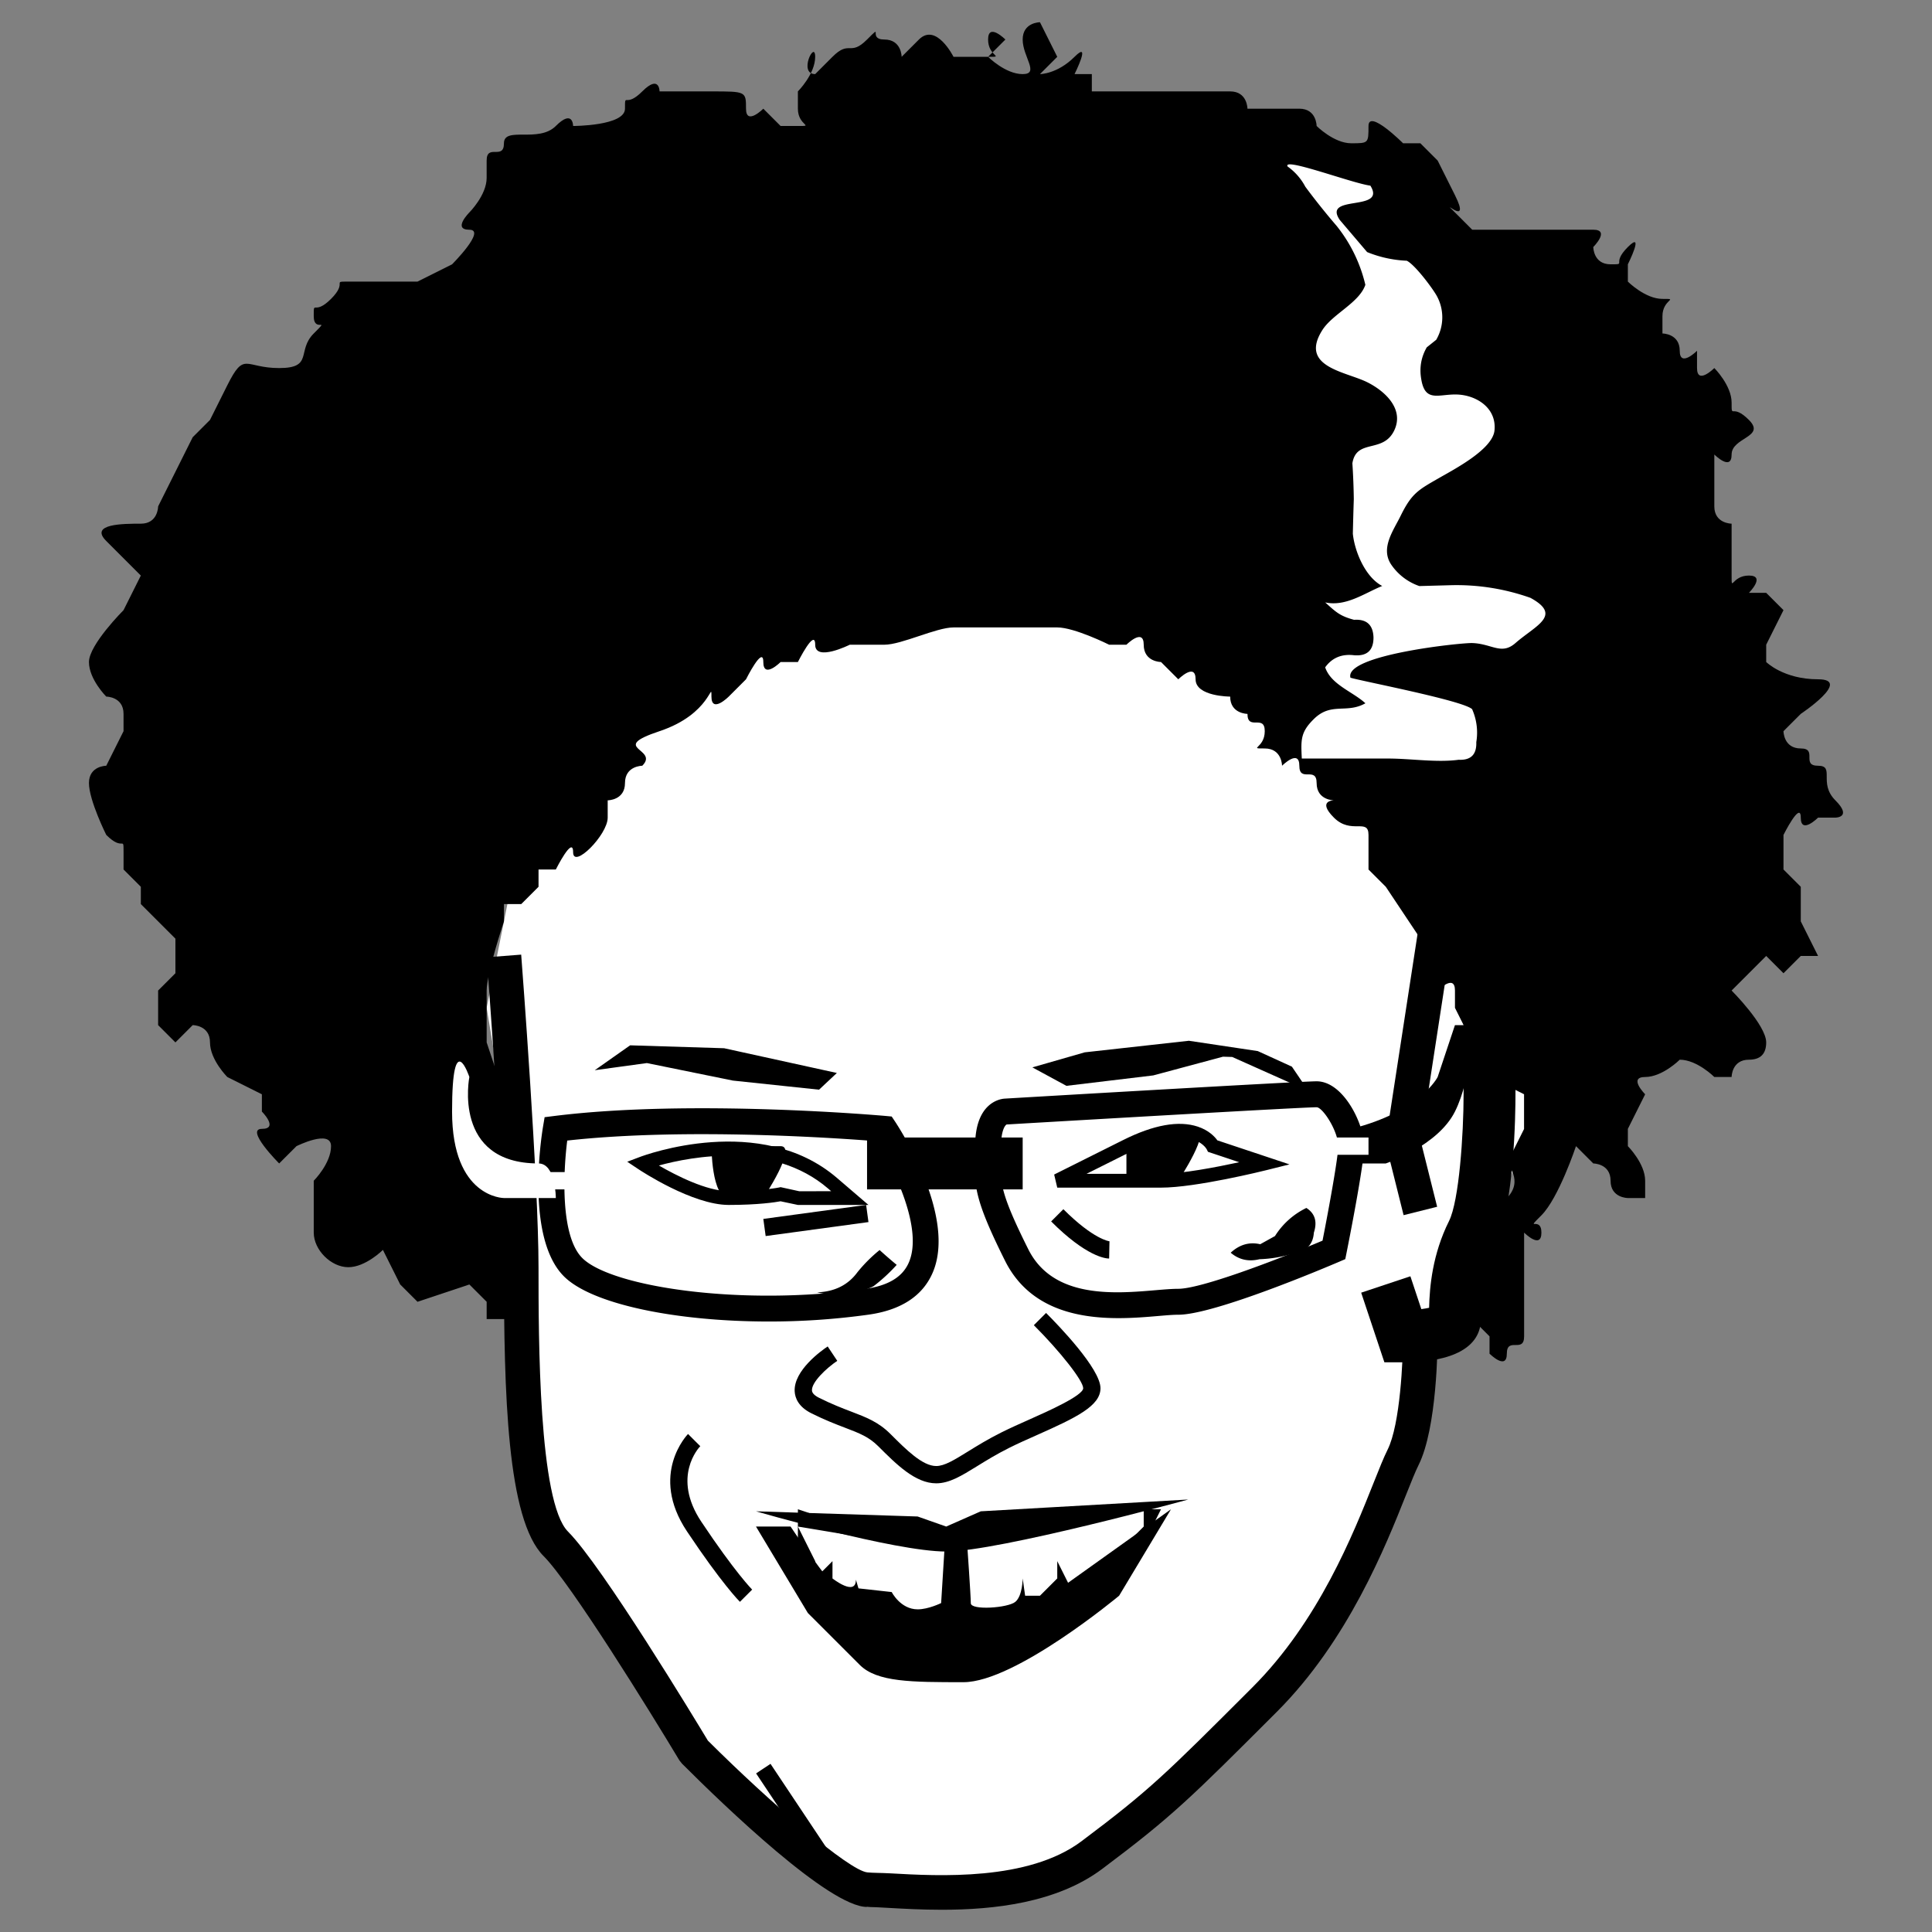 <?xml version="1.0" encoding="utf-8"?>
<svg xmlns="http://www.w3.org/2000/svg" viewBox="0 0 200 200">
  <rect x="0" y="0" width="200" height="200" fill="#808080" stroke="none"/>
  <path d="m53.958 86.43-3.58 17.9 1.79 10.74 1.79 37.589 5.37 8.95 12.53 17.9 5.37 7.16 12.53 10.739 14.32-1.79 5.369-1.79 19.69-14.32 12.53-21.48 5.37-16.109v-3.58l3.58-3.58 7.159-16.11v-12.53l-5.37-14.319-12.53-34.009-53.698 1.79h-25.06l-7.16 26.85z" fill="#fff" stroke-width="0"/>
  <path d="m61.57 110.788 5.396-.74 8.896 1.812 8.925.944 1.845-1.73-11.669-2.561-9.732-.302-3.662 2.577zM106.871 110.495l3.523 1.91 8.987-1.078 7.225-1.939.952.029 7.89 3.523-1.711-2.52-3.532-1.612-7.13-1.068-10.782 1.197-5.422 1.558zM96.917 153.553c-2.16 0-4.113-1.953-6.003-3.842-.972-.97-1.949-1.344-3.428-1.91-.931-.355-2.092-.798-3.5-1.502-1.347-.675-1.679-1.593-1.72-2.245-.136-2.188 2.82-4.274 3.415-4.67l.993 1.49c-1.09.728-2.675 2.208-2.62 3.069.015.266.263.52.733.755 1.329.664 2.395 1.072 3.337 1.432 1.574.6 2.815 1.075 4.056 2.316 1.63 1.63 3.317 3.317 4.737 3.317.851 0 1.867-.626 3.27-1.494.978-.605 2.086-1.29 3.49-1.991.907-.453 1.926-.906 2.945-1.36 1.788-.795 5.51-2.448 5.51-3.21 0-.768-2.34-3.757-5.108-6.526l1.265-1.266c1.322 1.321 5.633 5.788 5.633 7.793 0 1.83-2.498 3.034-6.573 4.845-.995.441-1.99.883-2.872 1.325-1.332.666-2.403 1.328-3.347 1.912-1.595.985-2.853 1.762-4.213 1.762ZM89.902 124.735h-7.305l-1.795-.379c-.52.097-2.302.379-5.365.379-3.753 0-9.12-3.55-9.346-3.7l-1.16-.772 1.303-.493c.505-.193 12.498-4.62 20.41 2.17l3.258 2.795Zm-9.095-1.842 1.944.427 3.29-.01-.33-.283c-5.725-4.915-14.142-3.3-17.503-2.375 1.767 1.023 4.94 2.651 7.23 2.651 3.438 0 5.2-.373 5.217-.376l.152-.034Zm39.38.052h-10.74l-.32-1.357 7.16-3.58c3.148-1.573 5.737-2.032 7.707-1.38 1.145.382 1.756 1.042 2.029 1.422l7.462 2.487-2.386.597c-.295.073-7.285 1.81-10.913 1.81Zm-7.708-1.432h7.707c2.156 0 5.713-.683 8.097-1.2l-3.234-1.078-.132-.266c-.06-.107-1.637-2.856-7.99.32l-4.448 2.224Z" stroke-width="0"/>
  <path d="M73.648 118.65s0 5.37 1.79 5.37h3.58s3.58-5.37 1.79-5.37h-7.16ZM116.607 118.65v3.58h5.37s3.58-5.37 1.79-5.37-7.16 1.79-7.16 1.79ZM89.757 117.754h16.11v5.37h-16.11zM76.595 165.82c-.076-.074-1.894-1.913-5.482-7.295-3.942-5.912.071-10.038.112-10.08l1.265 1.266-.633-.632.637.629c-.124.127-2.998 3.164.108 7.824 3.465 5.198 5.242 7.007 5.26 7.024l-1.267 1.265Z" stroke-width="0"/>
  <path d="M79.584 136.802c-9.548 0-18.3-1.769-21.206-4.674-3.953-3.954-2.36-14.32-2.165-15.49l.166-.987.993-.124c14.295-1.787 34.098-.023 34.297-.005l.638.059.357.534c.266.398 6.482 9.834 3.85 15.717-1.051 2.352-3.26 3.783-6.566 4.256a74.134 74.134 0 0 1-10.364.714Zm-20.865-18.73c-.42 3.334-.716 9.883 1.558 12.158 2.989 2.987 16.438 5.036 29.29 3.2 2.365-.338 3.836-1.219 4.495-2.692 1.572-3.51-1.575-9.834-3.288-12.597-3.42-.277-19.612-1.456-32.055-.07Zm57.076 18.381c-4.212.001-9.252-.936-11.748-5.928-3.104-6.21-3.202-7.731-3.125-10.578.01-.393.022-.817.022-1.298 0-4.49 2.558-4.885 3.054-4.919 1.245-.074 30.489-1.793 32.298-1.793 2.795 0 4.922 4.474 4.922 6.712 0 1.869-1.63 10.074-1.816 11.003l-.138.693-.648.278c-1.31.56-12.892 5.478-16.64 5.478-.571 0-1.304.065-2.143.137-1.14.097-2.536.215-4.038.215Zm-11.59-20.047c-.168.086-.576.635-.576 2.243 0 .508-.012.955-.022 1.37-.065 2.359-.093 3.435 2.842 9.305 2.57 5.142 8.944 4.596 13.155 4.238.928-.078 1.74-.146 2.372-.146 2.32 0 9.954-2.883 14.932-4.985.68-3.458 1.626-8.654 1.626-9.782 0-1.556-1.607-4.027-2.238-4.027-1.383 0-21.567 1.166-32.092 1.784Zm.017-.007Z" stroke-width="0"/>
  <path d="M97.504 197.698c-2.097 0-4.006-.108-5.543-.195-.912-.052-1.664-.096-2.204-.096-3.9 0-14.702-10.38-19.165-14.844l-.27-.344c-2.955-4.927-11.24-18.327-14.05-21.135-3.788-3.787-4.104-16.85-4.104-29.905 0-8.779-1.767-31.849-1.785-32.081l3.57-.275c.073.953 1.795 23.44 1.795 32.356 0 7.277 0 24.318 3.055 27.374 3.531 3.532 13.245 19.59 14.476 21.634 6.478 6.46 14.608 13.445 16.503 13.641.59.06 1.387.045 2.382.1 4.99.282 14.28.808 19.79-3.322 7.056-5.294 8.683-6.92 17.707-15.944 6.838-6.839 10.414-15.828 12.55-21.199.575-1.445 1.03-2.587 1.434-3.395 1.31-2.622 1.6-9.356 1.6-11.73h3.58c0 .96-.055 9.485-1.978 13.331-.336.672-.787 1.805-1.31 3.118-2.09 5.258-5.984 15.046-13.345 22.406-8.964 8.965-10.83 10.83-18.092 16.276-4.704 3.53-11.257 4.229-16.596 4.229Zm47.796-71.906-1.877-7.51 3.634-23.624 3.538.543-3.526 22.913 1.703 6.81-3.472.868Z" stroke-width="0"/>
  <path d="M145.246 141.024h-1.935l-2.402-7.207 5.094-1.697 1.132 3.4c.298-.041.572-.088.806-.139.05-2.164.343-5.542 2.063-8.983 1.037-2.074 1.505-8.92 1.507-13.119v-8.95h5.37v8.95c0 1.9-.1 11.574-2.074 15.52-1.506 3.014-1.506 6.094-1.506 7.75 0 2.886-2.86 4.475-8.055 4.475Z" stroke-width="0"/>
  <path d="M14.579 91.8v1.79l1.79 1.79 1.79 1.79v3.58l-1.79 1.79v3.58l1.79 1.79 1.79-1.79s1.79 0 1.79 1.79 1.79 3.58 1.79 3.58l3.58 1.79v1.79s1.79 1.79 0 1.79 1.79 3.58 1.79 3.58l1.79-1.79s3.58-1.79 3.58 0-1.79 3.58-1.79 3.58v5.37c0 1.79 1.79 3.58 3.58 3.58s3.58-1.79 3.58-1.79l1.79 3.58 1.79 1.79 5.37-1.79 1.79 1.79v1.79h3.58l-1.79-10.74v-12.53l-1.79-5.37v-5.37c0-1.79 1.79-7.16 1.79-7.16v-1.79h1.79l1.79-1.79v-1.79h1.79s1.79-3.58 1.79-1.79 3.579-1.79 3.579-3.58v-1.79s1.79 0 1.79-1.79 1.79-1.79 1.79-1.79-1.79 1.79 0 0-3.58-1.79 1.79-3.58 5.37-5.37 5.37-3.58 1.79 0 1.79 0l1.79-1.79s1.79-3.579 1.79-1.789 1.79 0 1.79 0h1.79s1.79-3.58 1.79-1.79 3.58 0 3.58 0h3.58c1.79 0 5.37-1.79 7.16-1.79h10.739c1.79 0 5.37 1.79 5.37 1.79h1.79s1.79-1.79 1.79 0 1.79 1.79 1.79 1.79-1.79-1.79 0 0l1.79 1.79s1.79-1.79 1.79 0 3.58 1.79 3.58 1.79 0-1.79 0 0 1.79 1.79 1.79 1.79 0-1.79 0 0 1.79 0 1.79 1.79-1.79 1.79 0 1.79 1.79 1.79 1.79 1.79 1.79-1.79 1.79 0 1.79 0 1.79 1.79 1.79 1.79 1.79 1.79-1.79 0 0 1.79 3.58 0 3.58 1.79v3.58l1.79 1.79 3.58 5.37v3.58l1.79 1.789s1.79-1.79 1.79 0v1.79l3.58 7.16 3.579 1.79v3.58l-1.79 3.58s1.79 1.79 0 3.58-1.79 3.58-1.79 3.58l-3.58 7.16 1.79 1.79 1.79 1.79v1.79s1.79 1.79 1.79 0 1.79 0 1.79-1.79V127.6s1.79 1.79 1.79 0-1.79 0 0-1.79 3.58-7.16 3.58-7.16l1.79 1.79s1.79 0 1.79 1.79 1.79 1.79 1.79 1.79h1.79v-1.79c0-1.79-1.79-3.58-1.79-3.58v-1.79l1.79-3.58s-1.79-1.79 0-1.79 3.58-1.79 3.58-1.79-1.79 0 0 0 3.58 1.79 3.58 1.79h1.79s0-1.79 1.79-1.79q1.79 0 1.79-1.79c0-1.79-3.58-5.37-3.58-5.37l3.58-3.58 1.79 1.79 1.79-1.79h1.79l-1.79-3.58V91.8l-1.79-1.79v-3.58s1.79-3.58 1.79-1.79 1.79 0 1.79 0h1.79s1.79 0 0-1.79 0-3.58-1.79-3.58 0-1.79-1.79-1.79-1.79-1.79-1.79-1.79l1.79-1.79s5.37-3.58 1.79-3.58-5.37-1.789-5.37-1.789v-1.79l1.79-3.58-1.79-1.79h-1.79s1.79-1.79 0-1.79-1.79 1.79-1.79 0v-5.37s-1.79 0-1.79-1.79v-5.37s1.79 1.79 1.79 0 3.58-1.79 1.79-3.58-1.79 0-1.79-1.79-1.79-3.58-1.79-3.58-1.79 1.79-1.79 0v-1.79s-1.79 1.79-1.79 0-1.79-1.79-1.79-1.79v-1.79c0-1.79 1.79-1.79 0-1.79s-3.58-1.79-3.58-1.79v-1.79s1.79-3.58 0-1.79 0 1.79-1.79 1.79-1.79-1.79-1.79-1.79 1.79-1.79 0-1.79h-3.58s1.79 0 0 0h-8.95l-1.79-1.79c-1.79-1.789 1.79 1.79 0-1.789l-1.79-3.58-1.79-1.79h-1.79s-3.58-3.58-3.58-1.79 0 1.79-1.79 1.79-3.58-1.79-3.58-1.79 0-1.79-1.79-1.79h-5.37s0-1.79-1.79-1.79h-3.58s1.79 0 0 0h-10.74v-1.79h-1.79s1.79-3.58 0-1.79-3.579 1.79-3.579 1.79l1.79-1.79-1.79-3.58s-1.79 0-1.79 1.79 1.79 3.58 0 3.58-3.58-1.79-3.58-1.79l1.79-1.79s-1.79-1.79-1.79 0 1.79 1.79 0 1.79h-3.58s-1.79-3.58-3.58-1.79l-1.79 1.79s0-1.79-1.79-1.79 0-1.79-1.79 0-1.79 0-3.58 1.79l-1.79 1.79s1.79 0 0 0 0-3.58 0-1.79-1.79 3.58-1.79 3.58 0-1.79 0 0v1.79c0 1.79 1.79 1.79 0 1.79h-1.79l-1.79-1.79s-1.79 1.79-1.79 0 0-1.79-3.58-1.79h-5.37s0-1.79-1.789 0c-1.79 1.79-1.79 0-1.79 1.79s-5.37 1.79-5.37 1.79 0-1.79-1.79 0-5.37 0-5.37 1.79-1.79 0-1.79 1.79v1.79c0 1.79-1.79 3.58-1.79 3.58s-1.79 1.79 0 1.79-1.79 3.58-1.79 3.58l-3.58 1.79h-7.16c-1.79 0 0 0-1.79 1.79s-1.79 0-1.79 1.79 1.79 0 0 1.79 0 3.58-3.58 3.58-3.58-1.79-5.37 1.79l-1.79 3.58-1.79 1.79-3.579 7.16s0 1.79-1.79 1.79-5.37 0-3.58 1.79l3.58 3.58-1.79 3.58s-3.58 3.579-3.58 5.369 1.79 3.58 1.79 3.58 1.79 0 1.79 1.79v1.79l-1.79 3.58s-1.79 0-1.79 1.79S11 86.43 11 86.43s-1.79-1.79 0 0 1.79 0 1.79 1.79v1.79l1.79 1.79" stroke-width="0"/>
  <path d="M48.588 111.49s-1.79 8.95 7.16 8.95c1.79 0 1.79 3.58 1.79 3.58h-5.37s-5.37 0-5.37-8.95 1.79-3.58 1.79-3.58Z" fill="#fff" stroke-width="0"/>
  <path d="M139.876 116.86v3.58h3.58s5.37-1.79 7.16-5.37 1.79-8.95 1.79-8.95h-1.79l-1.79 5.37s-1.79 3.58-8.95 5.37Z" stroke-width="0"/>
  <path d="M59.328 123.124h-3.58v-1.79h3.58v1.79Zm82.338-3.58h-5.37v-1.79h5.37v1.79Z" fill="#fff" stroke-width="0"/>
  <path d="m85.432 194.324-7.16-10.74 1.49-.993 7.16 10.74-1.49.993Zm29.385-64.04c-.36 0-2.346-.185-6.003-3.842l1.265-1.266c3.152 3.152 4.758 3.318 4.774 3.319l-.036 1.789ZM87.968 158.029l-5.37-1.79v5.37l8.95 8.95h12.53l7.159-3.58 7.16-7.16 1.79-3.58h-5.37l-14.32 1.79-3.58 1.79-8.95-1.79z" stroke-width="0"/>
  <path d="m82.598 158.029 1.79 3.58v1.79l1.79-1.79v1.79s2.425 1.917 2.425.127l.267.902 3.44.381s.902 1.79 2.692 1.79c1.106 0 2.424-.65 2.424-.65l.38-6.13h2.312s.38 5.384.38 6.145 3.848.494 4.608-.14c.761-.635.761-2.425.761-2.425l.254 1.79h1.536l1.79-1.79v-1.79l1.79 3.58 1.79-1.79 3.58-3.58 1.79-1.79v-1.79l-8.95 1.79h-10.74l-5.37 1.79-10.74-1.79Z" fill="#fff" stroke-width="0"/>
  <path d="m78.26 156.45 16.731.537 2.96 1.042 3.58-1.579 21.479-1.22s-19.69 5.385-25.06 5.385-19.69-4.165-19.69-4.165Z" stroke-width="0"/>
  <path d="M81.84 158.029s3.58 5.37 5.37 7.16 4.595 2.062 11.755 2.17c7.16.108 9.725-2.17 9.725-2.17l12.53-8.95-5.37 8.95s-10.74 8.95-16.11 8.95-8.95 0-10.74-1.79l-5.37-5.37-5.37-8.95h3.58Z" stroke-width="0"/>
  <path d="M79.091 125.45h10.74v1.791h-10.74z" transform="rotate(-7.742 84.46 126.345)" stroke-width="0"/>
  <path d="M134.762 78.524c-.096-1.962-.137-2.732 1.264-4.106 1.792-1.755 3.372-.512 5.32-1.615-1.314-1.208-3.551-1.917-4.165-3.72.716-.991 1.714-1.408 2.996-1.252 1.339.107 2.008-.506 2.007-1.837-.04-1.306-.71-1.917-2.01-1.832-1.484-.393-1.889-.816-2.988-1.8 2.144.454 4.018-.932 5.9-1.703-1.745-.91-2.852-3.558-3.04-5.411.027-1.19.06-2.379.099-3.568a69.731 69.731 0 0 0-.147-3.72c.42-2.597 3.175-.977 4.334-3.404 1.034-2.172-.878-4.019-2.762-4.972-2.223-1.123-7.114-1.567-4.683-5.411 1.058-1.674 3.814-2.82 4.454-4.688a15.367 15.367 0 0 0-2.97-6.097 71.56 71.56 0 0 1-3.245-4.06 6.018 6.018 0 0 0-1.831-2.09c-.578-1.014 6.678 1.735 8.565 1.98 1.727 2.761-5.023.853-3.16 3.559l2.825 3.319a12.23 12.23 0 0 0 4.106.895c.833.408 2.606 2.767 3.082 3.602a4.607 4.607 0 0 1-.035 4.58l-.981.784c-.582 1.012-.774 2.103-.573 3.274.4 2.506 1.833 1.53 3.748 1.61 1.985.084 4.08 1.4 3.836 3.73-.202 1.944-4.138 3.992-5.672 4.874-2.223 1.276-2.886 1.597-4.053 3.972-.752 1.529-2.117 3.348-.949 5.054a5.808 5.808 0 0 0 2.895 2.198l3.3-.09a22.865 22.865 0 0 1 8.202 1.31c3.342 1.823.539 2.855-1.55 4.679-1.462 1.277-2.42.073-4.475 0-1.126-.04-13.281 1.224-12.607 3.589 1.296.382 11.632 2.36 12.593 3.255a5.98 5.98 0 0 1 .433 3.414c.047 1.279-.56 1.887-1.824 1.825-2.266.308-4.98-.127-7.289-.127h-7.16" fill="#fff" stroke-width="0"/>
  <path d="M84.583 133.784c1.811-.067 3.202-.757 4.17-2.073a15.338 15.338 0 0 1 2.304-2.307 50.135 50.135 0 0 0 1.768 1.534 17.44 17.44 0 0 1-2.407 2.217c-1.828.895-3.773 1.105-5.835.629M127.402 129.68c.85.726 1.842.952 2.977.674a13.369 13.369 0 0 0 3.58-.617c1.287-.204 1.97-.915 2.051-2.132.374-1.14.115-1.992-.775-2.558a7.908 7.908 0 0 0-3.25 2.909c-.509.282-1.017.565-1.527.846-1.123-.258-2.141.034-3.056.877" stroke-width="0"/>
</svg>